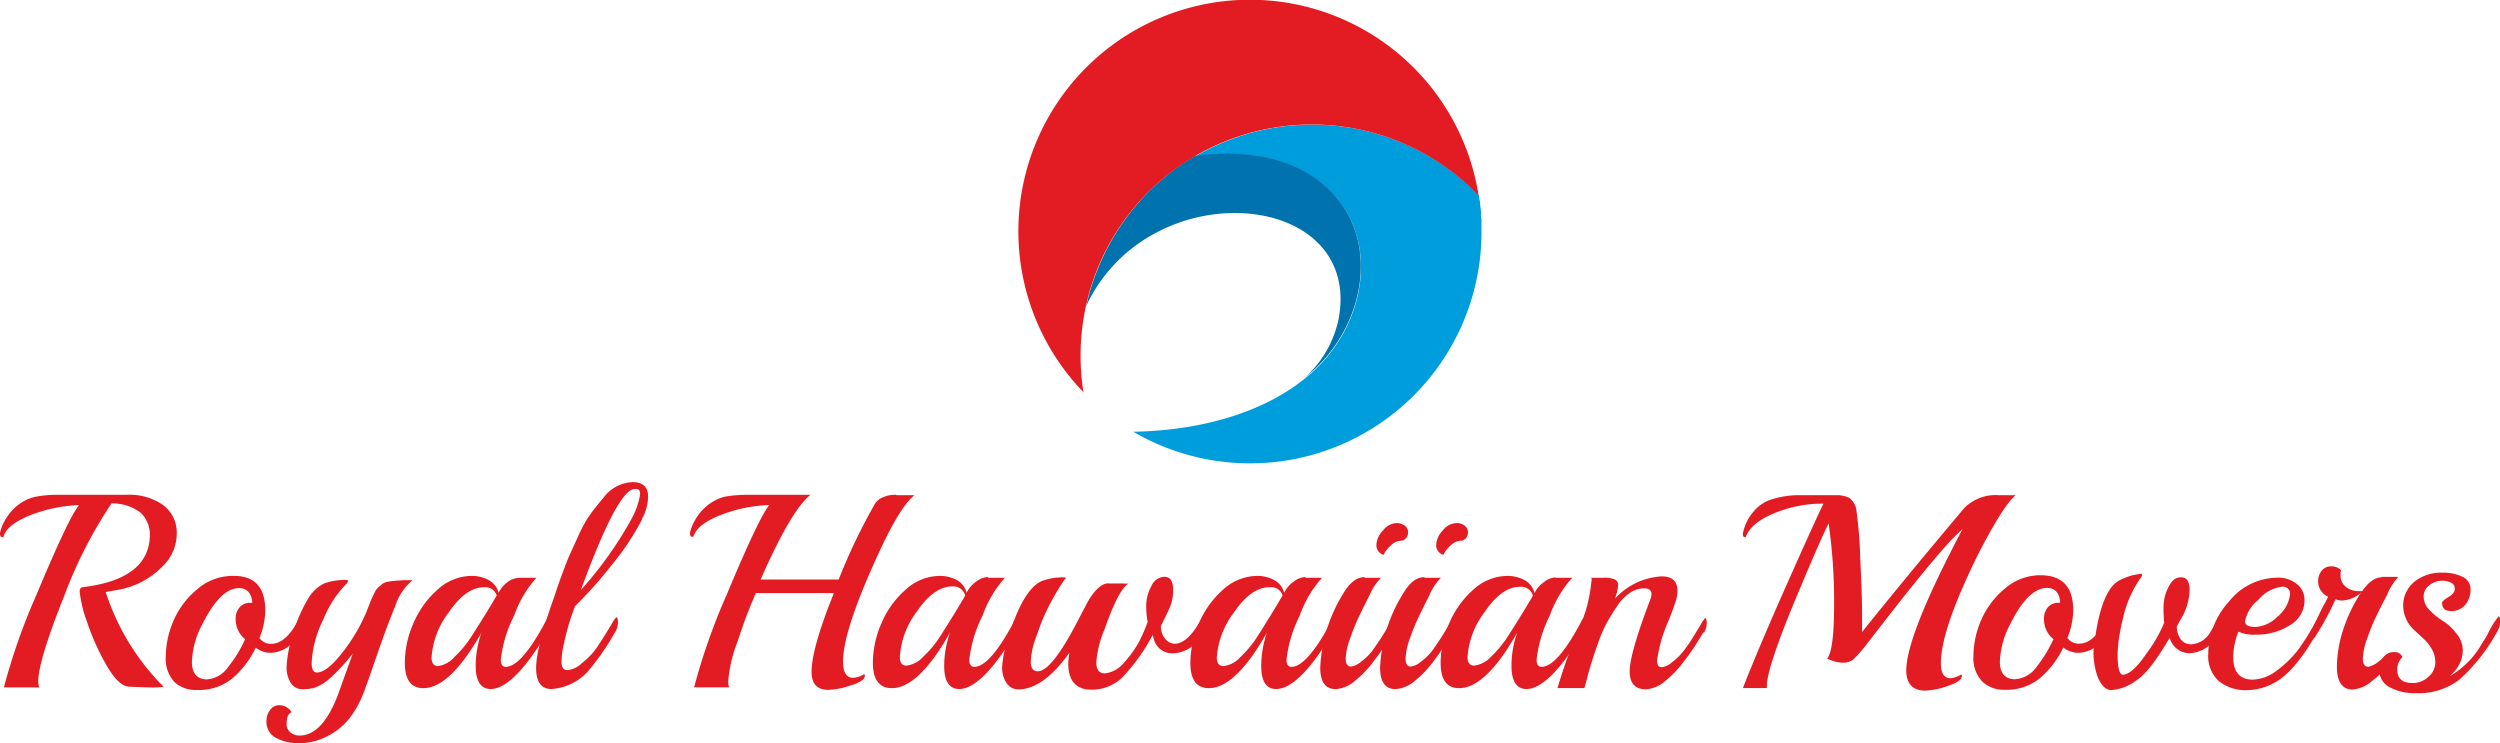 <svg xmlns="http://www.w3.org/2000/svg" viewBox="0 0 263.93 78.45"><defs><style>.cls-1{fill:#e31b22;}.cls-2{fill:#009ddc;}.cls-3{fill:#0073ae;}</style></defs><g id="Layer_2" data-name="Layer 2"><g id="Layer_1-2" data-name="Layer 1"><path class="cls-1" d="M17.31,53.4a3.55,3.55,0,0,1,1.35,2.84,4.83,4.83,0,0,1-1,3,8.66,8.66,0,0,1-5.57,3.09l-.93.17a25,25,0,0,0,6.11,10,8.39,8.39,0,0,1-1.33.08l-2.25-.08c-.77,0-1.59-.77-2.46-2.29A25.14,25.14,0,0,1,9.17,65.6a13.15,13.15,0,0,1-.76-3.16c0-.29.14-.45.41-.46q6.84-.85,7-5.36a3.2,3.2,0,0,0-.95-2.47,4.81,4.81,0,0,0-3.1-1,47.61,47.61,0,0,0-5,9.78q-2.73,6.84-2.73,9a1.27,1.27,0,0,0,.12.64H.41a66,66,0,0,1,3.44-9.78q3.48-8.32,4.5-9.46a15.5,15.5,0,0,0-5,1C1.64,55,.65,55.75.38,56.62a.12.12,0,0,1-.12.09c-.17,0-.26-.13-.26-.38A1.59,1.59,0,0,1,.06,56a5.49,5.49,0,0,1,1.6-2.48,4.68,4.68,0,0,1,2.05-1.07,12.43,12.43,0,0,1,2.49-.21h7.08a6.25,6.25,0,0,1,4,1.12"/><path class="cls-1" d="M31.53,65.44c.06-.12.12-.17.17-.17s.18.14.18.43A2.87,2.87,0,0,1,30.76,68a3.44,3.44,0,0,1-2.1.92A2.59,2.59,0,0,1,27,68.38a10,10,0,0,1-2.49,3.26,5.61,5.61,0,0,1-3.71,1.2A3.31,3.31,0,0,1,18.41,72a3.66,3.66,0,0,1-.91-2.71,9.79,9.79,0,0,1,.82-3.76,8.85,8.85,0,0,1,2.51-3.33,5.72,5.72,0,0,1,3.74-1.4C26.88,60.75,28,62,28,64.42a7.71,7.71,0,0,1-.61,2.94,1.46,1.46,0,0,0,1.25.61c1,0,2-.84,2.86-2.53m-4.86-1.8c-.08-1-.55-1.55-1.4-1.55q-2,0-3.93,3.91a9,9,0,0,0-1.05,3.89c0,1.17.51,1.78,1.51,1.84a3,3,0,0,0,2.32-1.32,13.6,13.6,0,0,0,1.79-2.93,2.67,2.67,0,0,1-1-2.12,1.77,1.77,0,0,1,.43-1.26,1.43,1.43,0,0,1,1.14-.46Z"/><path class="cls-1" d="M42.36,61.25h1.2A5.92,5.92,0,0,0,41.72,64c-.5,1.22-.93,2.33-1.28,3.33s-.57,1.61-.64,1.82-.26.73-.54,1.55-.51,1.47-.68,1.91a11.14,11.14,0,0,1-1.69,3.23,7.12,7.12,0,0,1-2.39,1.91,6.31,6.31,0,0,1-2.88.71,5.09,5.09,0,0,1-2.49-.56,1.91,1.91,0,0,1-1-1.79,1.89,1.89,0,0,1,.39-1.16,1.17,1.17,0,0,1,.91-.5,1.55,1.55,0,0,1,.86.23,1.45,1.45,0,0,1,.5.52c-.36.12-.53.53-.53,1.23a1.09,1.09,0,0,0,.39.88,1.47,1.47,0,0,0,1,.34q2.35,0,4-4.22L37.24,69a20.06,20.06,0,0,1-2.37,2.58,5.18,5.18,0,0,1-1.58,1,4.48,4.48,0,0,1-1.34.18,1.44,1.44,0,0,1-1.23-.63,3.05,3.05,0,0,1-.46-1.83,13.22,13.22,0,0,1,.7-3.45,15.14,15.14,0,0,1,1.51-3.55,4.14,4.14,0,0,1,1.72-1.69,6.46,6.46,0,0,1,2.44-.38.1.1,0,0,1,.11.11.52.52,0,0,1-.17.3,11.28,11.28,0,0,0-2.43,3.75A11.42,11.42,0,0,0,32.9,70c0,.66.18,1,.55,1,.7,0,1.59-.69,2.68-2.09a18.64,18.64,0,0,0,2.51-4.2c.07-.19.19-.47.33-.84s.24-.62.31-.76.15-.32.27-.56a1.82,1.82,0,0,1,.34-.5l.39-.33a1.15,1.15,0,0,1,.51-.27,8.25,8.25,0,0,1,1.57-.17"/><path class="cls-1" d="M54.88,61l1.46,0h.29a11.87,11.87,0,0,0-2.36,4,13.61,13.61,0,0,0-1.4,4.65c0,.5.18.75.53.75q1.68,0,4.31-5c.07-.13.14-.2.2-.2s.17.18.17.54a1.94,1.94,0,0,1-.29,1c-2.38,4-4.39,6-6,6-1,0-1.57-.81-1.57-2.42a10.62,10.62,0,0,1,.62-3.55q-3.33,5.88-6.15,5.88c-1.3,0-1.95-.89-1.95-2.68a10.39,10.39,0,0,1,.89-4.13,9.83,9.83,0,0,1,2.54-3.57,5.38,5.38,0,0,1,3.64-1.47,3.77,3.77,0,0,1,1.75.42,2.13,2.13,0,0,1,1.08,1.36,3.11,3.11,0,0,1,1-1.17A2.17,2.17,0,0,1,54.88,61m-2.42,1.92A1.27,1.27,0,0,0,51.1,62q-1.93,0-3.73,2.66a8.76,8.76,0,0,0-1.81,4.76c0,.6.24.9.7.9A2.84,2.84,0,0,0,48,69.33a11.24,11.24,0,0,0,1.83-2.23q1.82-2.85,2.59-4.22"/><path class="cls-1" d="M67.78,54.84a27.05,27.05,0,0,1-3.21,4.82A43.43,43.43,0,0,1,60.7,64l-.47,1.33a23.24,23.24,0,0,0-.66,2.48,8.73,8.73,0,0,0-.29,2.07q0,.87.63.87A2.58,2.58,0,0,0,61.44,70a7.88,7.88,0,0,0,1.3-1.27c.27-.35.58-.83.95-1.41s.66-1.08.93-1.51a2.41,2.41,0,0,1,.45-.64c.11,0,.17.18.17.54a1.94,1.94,0,0,1-.29,1,26.35,26.35,0,0,1-2.59,3.82,5.7,5.7,0,0,1-4.13,2.21c-1.09,0-1.63-.74-1.63-2.21s.65-4,1.95-7.63c.1-.31.32-1,.67-1.95s.65-1.76.9-2.32.59-1.28,1-2.2a13.31,13.31,0,0,1,1.23-2.18c.4-.54.84-1.1,1.33-1.66a4,4,0,0,1,3.09-1.69c1.1,0,1.65.51,1.65,1.52a5,5,0,0,1-.66,2.38m-.62-3.17H67q-1.77,0-5.68,10.66a40,40,0,0,0,5.45-7.69,8.13,8.13,0,0,0,.81-2.4c0-.38-.12-.57-.38-.57"/><path class="cls-1" d="M94.68,52.28h1.86q-1.46,1.14-3.64,5.82Q89,66.47,89,69.84c0,1.14.36,1.72,1.08,1.72a2.46,2.46,0,0,0,1.13-.38h0c.06,0,.09,0,.09.17,0,.37-.49.71-1.47,1a8.08,8.08,0,0,1-2.37.48c-1.19,0-1.78-.63-1.78-1.9q0-2.48,2.36-8.32H79.8q-1,2.24-1.92,5.08a14.79,14.79,0,0,0-1,4.23,1.41,1.41,0,0,0,.11.64H73.28a66,66,0,0,1,3.44-9.78c2.32-5.55,3.83-8.7,4.5-9.46a15.5,15.5,0,0,0-5,1c-1.69.64-2.68,1.39-3,2.26a.12.12,0,0,1-.12.09c-.17,0-.26-.13-.26-.38a1.59,1.59,0,0,1,.06-.29,5.49,5.49,0,0,1,1.6-2.48,4.81,4.81,0,0,1,2-1.08,13.39,13.39,0,0,1,2.49-.2h6.58q-2,1.52-5.27,8.94h8.24a61.75,61.75,0,0,1,3.87-8.06,1.8,1.8,0,0,1,.76-.6,3.14,3.14,0,0,1,1.43-.28"/><path class="cls-1" d="M104.34,61l1.46,0h.29a11.87,11.87,0,0,0-2.36,4,13.61,13.61,0,0,0-1.4,4.65c0,.5.18.75.53.75q1.68,0,4.31-5c.07-.13.14-.2.2-.2s.17.18.17.54a2,2,0,0,1-.29,1q-3.57,6-6,6c-1,0-1.57-.81-1.57-2.42a10.62,10.62,0,0,1,.62-3.55c-2.22,3.92-4.26,5.88-6.15,5.88-1.3,0-2-.89-2-2.68a10.57,10.57,0,0,1,.89-4.13,9.74,9.74,0,0,1,2.55-3.57,5.36,5.36,0,0,1,3.64-1.47,3.79,3.79,0,0,1,1.75.42,2.09,2.09,0,0,1,1.07,1.36,3,3,0,0,1,1-1.17,2.14,2.14,0,0,1,1.25-.49m-2.41,1.92a1.29,1.29,0,0,0-1.37-.93q-1.92,0-3.73,2.66A8.81,8.81,0,0,0,95,69.37c0,.6.23.9.7.9a2.85,2.85,0,0,0,1.77-.94,11.63,11.63,0,0,0,1.84-2.23q1.8-2.85,2.59-4.22"/><path class="cls-1" d="M117,61.6l1.57,0a3.38,3.38,0,0,0,.58,0c-.72.42-1.57,2.06-2.56,4.89a10.79,10.79,0,0,0-.85,3.42c0,.78.3,1.18.88,1.18a3,3,0,0,0,2.08-1.18,10.63,10.63,0,0,0,1.6-2.25,17.88,17.88,0,0,0,.86-2,8.85,8.85,0,0,1-.15-1.77,4.21,4.21,0,0,1,.54-2,1.57,1.57,0,0,1,1.36-1c.62,0,.93.44.93,1.31a4.52,4.52,0,0,1-.3,1.83c-.19.45-.39.86-.58,1.24s-.32.65-.4.8a2,2,0,0,0,.45,1.37,1.32,1.32,0,0,0,1,.52c.91,0,1.84-.84,2.77-2.53.05-.1.11-.15.16-.15s.07.14.07.41A2.89,2.89,0,0,1,126,68.12a3.5,3.5,0,0,1-2.15.85,2,2,0,0,1-2.07-1.64l-.09-.29a20,20,0,0,1-3.19,4.46,4.6,4.6,0,0,1-3.27,1.31c-1.63,0-2.45-.93-2.45-2.77a7.14,7.14,0,0,1,.12-1.13c-1.84,2.58-3.65,3.87-5.41,3.87a1.47,1.47,0,0,1-1.21-.64,2.93,2.93,0,0,1-.48-1.79,12.69,12.69,0,0,1,.81-3.57c1-3.1,2.16-4.92,3.38-5.44a6.17,6.17,0,0,1,2.44-.38.1.1,0,0,1,.1.11s-.07,0-.21.21a26,26,0,0,0-2.27,4.16c-.16.39-.4,1.07-.73,2a7.87,7.87,0,0,0-.5,2.43c0,.65.25,1,.73,1,1,0,2.38-1.77,4.22-5.3.78-1.5,1.18-2.26,1.2-2.27.72-1.15,1.4-1.72,2.07-1.72"/><path class="cls-1" d="M137.82,61l1.46,0h.29a11.87,11.87,0,0,0-2.36,4,13.53,13.53,0,0,0-1.39,4.65c0,.5.17.75.52.75q1.68,0,4.31-5c.07-.13.14-.2.2-.2s.17.18.17.54a1.94,1.94,0,0,1-.29,1q-3.58,6-6,6c-1.05,0-1.58-.81-1.58-2.42a10.86,10.86,0,0,1,.61-3.55q-3.32,5.88-6.14,5.88c-1.3,0-1.95-.89-1.95-2.68a10.57,10.57,0,0,1,.89-4.13,9.83,9.83,0,0,1,2.54-3.57,5.4,5.4,0,0,1,3.64-1.47,3.77,3.77,0,0,1,1.75.42,2.13,2.13,0,0,1,1.08,1.36,3,3,0,0,1,1-1.17,2.12,2.12,0,0,1,1.25-.49m-2.42,1.92A1.27,1.27,0,0,0,134,62q-1.93,0-3.73,2.66a8.84,8.84,0,0,0-1.81,4.76c0,.6.24.9.7.9a2.84,2.84,0,0,0,1.78-.94,11.63,11.63,0,0,0,1.84-2.23q1.8-2.85,2.58-4.22"/><path class="cls-1" d="M144.05,61l1.46,0h.29a5.91,5.91,0,0,0-1.24,1.89c-.51,1-.9,1.8-1.15,2.33a20.92,20.92,0,0,0-.85,2.12,6.65,6.65,0,0,0-.49,2.19c0,.56.19.84.56.84a2.09,2.09,0,0,0,1.06-.51,6.06,6.06,0,0,0,1.12-1.07c.29-.38.61-.87,1-1.45l.94-1.51a2.41,2.41,0,0,1,.45-.64c.11,0,.17.18.17.54a1.94,1.94,0,0,1-.29,1c-.72,1.21-1.37,2.21-2,3a10.76,10.76,0,0,1-2,2.12,3.43,3.43,0,0,1-2.07.9c-1.08,0-1.63-.76-1.63-2.27a16.14,16.14,0,0,1,2.42-7.8c.68-1.17,1.43-1.75,2.27-1.75m4-3.85h-.12a1.63,1.63,0,0,0-1.11.5,3.23,3.23,0,0,0-.78,1,1.06,1.06,0,0,1-.75-1.05,2.31,2.31,0,0,1,.7-1.53,1.89,1.89,0,0,1,1.33-.77,1.44,1.44,0,0,1,1,.29.92.92,0,0,1-.24,1.54"/><path class="cls-1" d="M150.37,61l1.46,0h.29a5.74,5.74,0,0,0-1.24,1.89c-.51,1-.9,1.8-1.15,2.33a20.61,20.61,0,0,0-.86,2.12,6.85,6.85,0,0,0-.48,2.19c0,.56.18.84.55.84a2.11,2.11,0,0,0,1.07-.51,6.39,6.39,0,0,0,1.12-1.07c.29-.38.61-.87,1-1.45l.93-1.51a2.72,2.72,0,0,1,.45-.64q.18,0,.18.54a2,2,0,0,1-.29,1,34.53,34.53,0,0,1-2,3,11,11,0,0,1-2,2.12,3.48,3.48,0,0,1-2.07.9c-1.09,0-1.63-.76-1.63-2.27a16,16,0,0,1,2.42-7.8c.68-1.17,1.43-1.75,2.27-1.75m4-3.85h-.12a1.67,1.67,0,0,0-1.12.5,3.05,3.05,0,0,0-.77,1,1.06,1.06,0,0,1-.76-1.05,2.36,2.36,0,0,1,.7-1.53,1.93,1.93,0,0,1,1.34-.77,1.39,1.39,0,0,1,1,.29.92.92,0,0,1-.23,1.54"/><path class="cls-1" d="M164.23,61l1.45,0h.3a11.84,11.84,0,0,0-2.37,4,13.53,13.53,0,0,0-1.39,4.65c0,.5.18.75.53.75,1.12,0,2.56-1.66,4.3-5,.08-.13.15-.2.21-.2s.17.18.17.54a2,2,0,0,1-.29,1q-3.58,6-6,6c-1,0-1.57-.81-1.57-2.42a10.6,10.6,0,0,1,.61-3.55q-3.31,5.88-6.14,5.88c-1.3,0-1.95-.89-1.95-2.68a10.39,10.39,0,0,1,.89-4.13,9.83,9.83,0,0,1,2.54-3.57,5.38,5.38,0,0,1,3.64-1.47,3.79,3.79,0,0,1,1.75.42A2.13,2.13,0,0,1,162,62.62a3,3,0,0,1,1-1.17,2.12,2.12,0,0,1,1.25-.49m-2.42,1.92a1.28,1.28,0,0,0-1.37-.93q-1.92,0-3.72,2.66a8.76,8.76,0,0,0-1.81,4.76c0,.6.24.9.7.9a2.87,2.87,0,0,0,1.78-.94,11.59,11.59,0,0,0,1.83-2.23q1.82-2.85,2.59-4.22"/><path class="cls-1" d="M179.83,66.75c-.72,1.21-1.37,2.21-2,3a11.06,11.06,0,0,1-2,2.12,3.43,3.43,0,0,1-2.06.9c-1.15,0-1.72-.63-1.72-1.89s.73-3.8,2.18-7.6a1.33,1.33,0,0,0,.12-.55c0-.41-.26-.62-.77-.62a2.72,2.72,0,0,0-1.51.48A4.92,4.92,0,0,0,170.72,64c-.41.59-.77,1.19-1.11,1.8a15.16,15.16,0,0,0-.91,2.12c-.28.79-.5,1.46-.67,2s-.33,1.11-.49,1.72-.26,1-.28,1h-2.83a55.82,55.82,0,0,1,2.57-7,15.23,15.23,0,0,0,1-4.19A.83.83,0,0,0,168,61h1.23a2.76,2.76,0,0,1,1.31.2.66.66,0,0,1,.29.56,6.14,6.14,0,0,1-.32,1.42,7.22,7.22,0,0,1,4.92-2.33c1.11,0,1.66.51,1.66,1.52a3.4,3.4,0,0,1-.15,1c-.09.33-.34,1-.72,2a15.44,15.44,0,0,0-1.28,4.37c0,.47.16.7.52.7a2,2,0,0,0,1.06-.53,6.26,6.26,0,0,0,1.14-1.09,15.23,15.23,0,0,0,1-1.42c.35-.57.66-1.07.91-1.5a2.55,2.55,0,0,1,.44-.64c.12,0,.17.18.17.54a1.94,1.94,0,0,1-.29,1"/><path class="cls-1" d="M211,52.28h1.81c-.87.68-2.2,2.78-4,6.29Q204.9,66.49,204.9,70c0,1.06.34,1.6,1,1.6a2.46,2.46,0,0,0,1.13-.38h0c.06,0,.09,0,.09.14q0,.56-1.47,1.05a7.94,7.94,0,0,1-2.4.5c-1.3,0-2-.71-2-2.13q0-3.69,5.95-14.94c-.78.74-1.31,1.27-1.58,1.58q-2.79,3.1-8.32,10.3a18.37,18.37,0,0,1-1.6,1.87,1.74,1.74,0,0,1-1.16.37,4,4,0,0,1-1.64-.43q.73-.93.73-5.66a57.93,57.93,0,0,0-.58-8.61q-1,2-3.78,8.68c-1.83,4.48-2.74,7.3-2.74,8.44,0,.14,0,.22,0,.26H184q1.66-4.25,4.75-11.2t3.76-8.27a13.3,13.3,0,0,0-5.17,1c-1.68.7-2.66,1.52-3,2.45a.14.14,0,0,1-.12.09c-.16,0-.23-.13-.23-.38a6.58,6.58,0,0,1,.23-.79,4.65,4.65,0,0,1,.89-1.51,4.13,4.13,0,0,1,1.53-1.17,9.45,9.45,0,0,1,3.52-.58h3.69a2.87,2.87,0,0,1,1.39.29A2,2,0,0,1,196,54a46.61,46.61,0,0,1,.39,5c.13,2.63.19,4.48.19,5.55s0,1.79,0,2.18q4.15-5.2,10.77-13.07A4.62,4.62,0,0,1,211,52.28"/><path class="cls-1" d="M222.37,65.44c.06-.12.11-.17.17-.17s.18.14.18.43A2.9,2.9,0,0,1,221.6,68a3.44,3.44,0,0,1-2.1.92,2.59,2.59,0,0,1-1.67-.56,9.89,9.89,0,0,1-2.5,3.26,5.57,5.57,0,0,1-3.71,1.2,3.27,3.27,0,0,1-2.37-.89,3.62,3.62,0,0,1-.91-2.71,9.61,9.61,0,0,1,.82-3.76,8.85,8.85,0,0,1,2.51-3.33,5.69,5.69,0,0,1,3.74-1.4c2.31,0,3.46,1.23,3.46,3.67a7.9,7.9,0,0,1-.61,2.94,1.44,1.44,0,0,0,1.25.61c1,0,2-.84,2.86-2.53m-4.87-1.8c-.07-1-.53-1.55-1.39-1.55-1.34,0-2.66,1.3-3.93,3.91a9,9,0,0,0-1.05,3.89c0,1.17.5,1.78,1.51,1.84A3,3,0,0,0,215,70.41a14.44,14.44,0,0,0,1.79-2.93,2.67,2.67,0,0,1-1-2.12,1.81,1.81,0,0,1,.42-1.26,1.46,1.46,0,0,1,1.15-.46Z"/><path class="cls-1" d="M234.19,66.84a3.49,3.49,0,0,1-3,2.12,2.18,2.18,0,0,1-2.13-1.63c-1.52,2.57-2.57,3.89-3.55,4.52a4.9,4.9,0,0,1-2.61,1c-.71,0-1.15-.72-1.4-1.27a7.67,7.67,0,0,1-.29-4.4q.71-4.8,2.43-5.85a6.41,6.41,0,0,1,2.37-.75.1.1,0,0,1,.13.1A.45.45,0,0,1,226,61a11.89,11.89,0,0,0-1.91,4.44c-.12.47-.22.94-.3,1.42a14.19,14.19,0,0,0-.23,2.25c0,.34,0,2.11.54,2.12.77,0,1.72-1.07,2.44-2.15a15.38,15.38,0,0,0,1.94-3.33,14.09,14.09,0,0,1-.07-1.68,4.65,4.65,0,0,1,.51-2.07c.34-.69.73-1.05,1.34-1.05s.9.44.9,1.34a6.28,6.28,0,0,1-1,3.2c-.18.31-.29.53-.35.64a2.23,2.23,0,0,0,.45,1.4,1.35,1.35,0,0,0,1.09.49,2.46,2.46,0,0,0,2-1.3l.63-1a2.83,2.83,0,0,1,.3-.42c.08,0,.12.2.12.61a1.78,1.78,0,0,1-.2.93"/><path class="cls-1" d="M244.84,65q.18,0,.18.57a2.77,2.77,0,0,1-.47,1.35c-.31.53-.62,1-.92,1.49a18.8,18.8,0,0,1-1.2,1.63,9.09,9.09,0,0,1-1.49,1.49,6.21,6.21,0,0,1-3.68,1.33,4.54,4.54,0,0,1-3-.94,3.58,3.58,0,0,1-1.13-2.9,8.28,8.28,0,0,1,2.18-5.5,6.57,6.57,0,0,1,5.1-2.53,3.09,3.09,0,0,1,2.09.68,2.1,2.1,0,0,1,.79,1.65A3,3,0,0,1,241.76,66a6.53,6.53,0,0,1-3.64,1,3.83,3.83,0,0,1-1.81-.32,7.93,7.93,0,0,0-.55,2.63c0,1.63.69,2.44,2.06,2.44a4.34,4.34,0,0,0,2.52-.94,11.56,11.56,0,0,0,2.22-2.13,24.67,24.67,0,0,0,2.08-3.39c.07-.14.14-.21.2-.21m-3.08-2.29a.74.74,0,0,0-.82-.85,3.86,3.86,0,0,0-2.53,1.4,3.76,3.76,0,0,0-1.4,2.27c0,.38.37.58,1.11.58a3.56,3.56,0,0,0,2.31-1.08,3.62,3.62,0,0,0,1.33-2.32"/><path class="cls-1" d="M251.42,60.9l1.49,0h.29A6.3,6.3,0,0,0,252,62.82c-.54,1-.93,1.84-1.2,2.37a21.6,21.6,0,0,0-.87,2.16,6.9,6.9,0,0,0-.48,2.2c0,.56.2.84.59.84a2.47,2.47,0,0,0,1.06-.54,6.82,6.82,0,0,0,.74-.64c.15-.14,1.15-.08.61.66a10.67,10.67,0,0,1-2,2,3.53,3.53,0,0,1-2.09.92c-1.1,0-1.65-.82-1.65-2.45a13.17,13.17,0,0,1,.63-3.75,16.2,16.2,0,0,1,1.9-4,3.28,3.28,0,0,1-2,.81,1.68,1.68,0,0,1-.67-.14,29.91,29.91,0,0,1-2.23,4.08c-.1,0-.16-.16-.16-.49a3.89,3.89,0,0,1,.37-1.34c.24-.57.5-1.12.78-1.64a7.12,7.12,0,0,0,.45-.87,1.78,1.78,0,0,1-1.05-1.69,1.68,1.68,0,0,1,.37-1.05,1.21,1.21,0,0,1,1-.47,1.42,1.42,0,0,1,1.05.41,1.81,1.81,0,0,0-.05.53,1.5,1.5,0,0,0,.56,1.23,2.16,2.16,0,0,0,1.38.45l.35,0c.68-1,1.37-1.46,2.07-1.46"/><path class="cls-1" d="M263.63,66.69a19.21,19.21,0,0,1-4,5.07,7.1,7.1,0,0,1-4.6,1.42,5.57,5.57,0,0,1-2.73-.62,2,2,0,0,1-1.11-1.85,2.21,2.21,0,0,1,.41-1.28,1.29,1.29,0,0,1,1.12-.58.85.85,0,0,1,.91.52,1.8,1.8,0,0,0-.55,1.28c0,1,.55,1.46,1.63,1.46a2.42,2.42,0,0,0,1.68-.67,2,2,0,0,0,.71-1.47,2.83,2.83,0,0,0-.35-1.41,4.47,4.47,0,0,0-.84-1.08l-1-.93a3.51,3.51,0,0,1-1.2-2.61,3.23,3.23,0,0,1,1.13-2.48,4.46,4.46,0,0,1,3.06-1,4.51,4.51,0,0,1,2.08.44,1.43,1.43,0,0,1,.84,1.35,2.48,2.48,0,0,1-.55,1.59,1.84,1.84,0,0,1-1.5.67c-.64,0-.95-.29-.95-.87,0-.14.22-.34.67-.61s.67-.56.67-.85a.69.69,0,0,0-.37-.65,2,2,0,0,0-1-.22,2.1,2.1,0,0,0-1.29.46,1.43,1.43,0,0,0-.63,1.23,2,2,0,0,0,.64,1.42,6.86,6.86,0,0,0,1.4,1.14,5.24,5.24,0,0,1,1.39,1.29A2.84,2.84,0,0,1,260,68.6a3.27,3.27,0,0,1-.43,1.65,3.8,3.8,0,0,1-1,1.16,9.06,9.06,0,0,0,3.47-3.5c.11-.15.31-.47.61-1a8.68,8.68,0,0,1,1.13-1.83q.18,0,.18.54a2,2,0,0,1-.3,1"/><path class="cls-2" d="M156.36,23l0-.42c0-.34-.06-.68-.1-1,0-.15,0-.31-.06-.46s0-.32-.07-.49a24.44,24.44,0,0,0-30-4.09c13.83-1.94,20.29,7.47,16.47,17A15.88,15.88,0,0,1,137.71,40c-4.51,3.63-11.08,5.46-18.07,5.58a24.44,24.44,0,0,0,36.64-18.6q.12-1.22.12-2.46s0,0,0,0c0-.48,0-1,0-1.44"/><path class="cls-3" d="M116,28.13a23.77,23.77,0,0,0-1.33,4.19C121.33,18,144.17,20,141.27,33.92a11.6,11.6,0,0,1-3.56,6,15.88,15.88,0,0,0,4.87-6.45c3.82-9.51-2.64-18.92-16.47-17A24.52,24.52,0,0,0,116,28.13"/><path class="cls-1" d="M156.09,20.59c-.12-.77-.28-1.52-.47-2.27A24.44,24.44,0,1,0,114.38,41.4a24.08,24.08,0,0,1-.3-3.81,24.36,24.36,0,0,1,12-21.06,24.44,24.44,0,0,1,30,4.09h0a.1.1,0,0,1,0,0"/></g></g></svg>